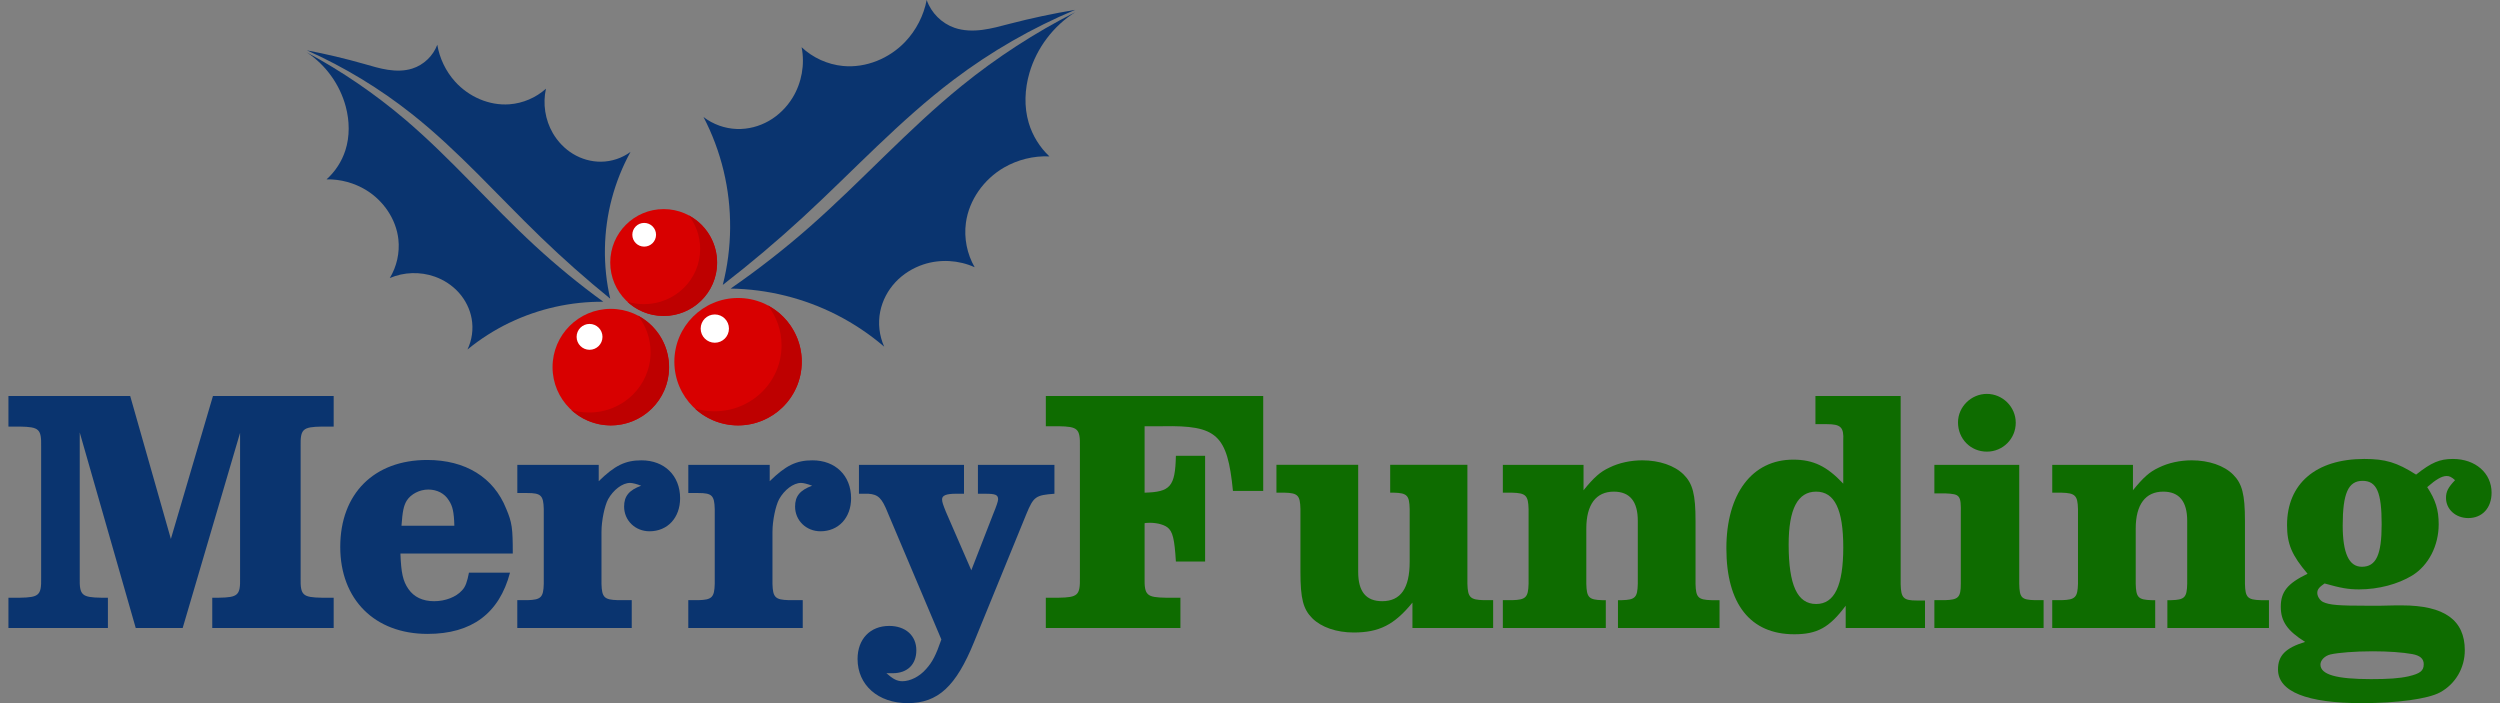 <?xml version="1.0" encoding="UTF-8"?>
<svg id="Layer_1" xmlns="http://www.w3.org/2000/svg" version="1.1" viewBox="0 0 160 45">
  <rect x="0" y="0" width="160" height="45" fill="#808080" stroke="none"/>
  <!-- Generator: Adobe Illustrator 29.7.1, SVG Export Plug-In . SVG Version: 2.1.1 Build 8)  -->
  <defs>
    <style>
      .st0, .st1 {
        fill: #0a346f;
      }

      .st2 {
        fill: #d80000;
      }

      .st3 {
        fill: #0e6c00;
      }

      .st1, .st4 {
        fill-rule: evenodd;
      }

      .st5 {
        fill: #fff;
      }

      .st4 {
        fill: #be0000;
      }
    </style>
  </defs>
  <g>
    <path class="st0" d="M6.907,40.191H.54v-1.937h.735c1.224-.022,1.38-.156,1.358-1.269v-8.415c.022-1.113-.134-1.247-1.358-1.269h-.735v-1.959h7.792l2.604,9.15,2.694-9.15h7.725v1.959h-.757c-1.224.022-1.38.156-1.358,1.269v8.415c-.022,1.113.134,1.247,1.358,1.269h.757v1.937h-7.77v-1.937h.423c1.224-.022,1.38-.156,1.357-1.269v-9.283l-3.673,12.489h-3.005l-3.584-12.511v9.305c-.022,1.113.134,1.247,1.38,1.269h.423v1.937Z"/>
    <path class="st0" d="M32.64,36.652c-.69,2.605-2.448,3.918-5.276,3.918-3.384,0-5.588-2.204-5.588-5.566,0-3.406,2.159-5.566,5.566-5.566,2.448,0,4.252,1.113,5.053,3.117.378.891.423,1.247.423,2.872h-7.191c.045,1.224.156,1.759.512,2.271.356.512.912.779,1.647.779.712,0,1.403-.267,1.781-.69.223-.223.334-.557.446-1.135h2.626ZM29.078,33.646c-.022-.868-.111-1.269-.356-1.625-.268-.445-.757-.69-1.313-.69s-1.113.289-1.38.712c-.2.334-.267.69-.334,1.603h3.384Z"/>
    <path class="st0" d="M33.109,38.41h.646c.868-.022,1.024-.178,1.046-1.046v-4.786c-.022-.868-.178-1.024-1.046-1.024h-.646v-1.803h5.209v1.046c1.024-1.002,1.692-1.336,2.738-1.336,1.469,0,2.471.979,2.471,2.426,0,1.247-.801,2.115-1.959,2.115-.913,0-1.625-.69-1.625-1.581,0-.668.312-1.046,1.091-1.336-.29-.111-.557-.178-.713-.178-.49,0-1.069.445-1.403,1.046-.223.423-.423,1.358-.423,2.093v3.317c.022.868.178,1.024,1.046,1.046h.89v1.781h-7.324v-1.781Z"/>
    <path class="st0" d="M44.052,38.41h.645c.868-.022,1.024-.178,1.046-1.046v-4.786c-.022-.868-.178-1.024-1.046-1.024h-.645v-1.803h5.209v1.046c1.024-1.002,1.692-1.336,2.738-1.336,1.469,0,2.471.979,2.471,2.426,0,1.247-.802,2.115-1.959,2.115-.913,0-1.626-.69-1.626-1.581,0-.668.312-1.046,1.091-1.336-.289-.111-.556-.178-.712-.178-.49,0-1.069.445-1.403,1.046-.223.423-.423,1.358-.423,2.093v3.317c.022.868.178,1.024,1.046,1.046h.891v1.781h-7.324v-1.781Z"/>
    <path class="st0" d="M56.821,32.823c-.378-.935-.601-1.18-1.247-1.224h-.601v-1.848h6.723v1.848h-.512c-.624,0-.891.111-.891.356,0,.178.067.356.245.802l1.626,3.74,1.403-3.606q.312-.757.312-.935c0-.289-.178-.356-.802-.356h-.49v-1.848h4.897v1.848c-1.202.089-1.336.178-1.803,1.313l-3.339,8.17c-1.158,2.85-2.315,3.918-4.252,3.918-1.893,0-3.206-1.158-3.206-2.827,0-1.269.802-2.115,2.026-2.115,1.046,0,1.736.623,1.736,1.558,0,.913-.579,1.469-1.514,1.469h-.401c.423.379.69.512,1.024.512.49,0,1.091-.29,1.514-.779.401-.445.623-.868.979-1.892l-3.428-8.103Z"/>
    <path class="st3" d="M66.933,38.254h.823c1.224-.022,1.38-.156,1.358-1.291v-8.393c.022-1.135-.134-1.269-1.358-1.291h-.823v-1.937h13.913v6.078h-1.937c-.356-3.606-1.024-4.208-4.497-4.141h-1.158v4.252c1.647-.045,1.959-.379,2.003-2.36h1.87v6.768h-1.87c-.089-1.447-.2-1.915-.534-2.182-.289-.223-.846-.334-1.358-.289-.022,0-.067,0-.111.022v3.473c-.022,1.135.134,1.269,1.358,1.291h.935v1.937h-8.615v-1.937Z"/>
    <path class="st3" d="M93.914,37.364c.022.868.178,1.024,1.046,1.046h.601v1.781h-5.165v-1.625c-1.158,1.425-2.137,1.914-3.762,1.914-1.09,0-2.07-.334-2.649-.913-.579-.579-.757-1.247-.757-2.961v-4.03c-.022-.868-.156-1.024-1.024-1.046h-.512v-1.781h5.232v6.857c0,1.269.512,1.87,1.536,1.87,1.18,0,1.759-.824,1.759-2.516v-3.384c-.022-.868-.156-1.024-1.024-1.046h-.223v-1.781h4.942v7.614Z"/>
    <path class="st3" d="M96.182,38.41h.601c.868-.022,1.024-.178,1.046-1.046v-4.786c-.022-.868-.178-1.024-1.046-1.046h-.601v-1.781h5.164v1.625c.668-.824,1.069-1.18,1.647-1.447.624-.312,1.38-.468,2.115-.468,1.091,0,2.07.334,2.649.913.579.579.757,1.269.757,2.961v4.03c.022.868.156,1.024,1.024,1.046h.512v1.781h-6.5v-1.781h.245c.868-.022,1.002-.178,1.024-1.046v-4.03c0-1.246-.512-1.87-1.536-1.87-1.135,0-1.759.824-1.759,2.36v3.54c.022.868.156,1.024,1.024,1.046h.223v1.781h-6.589v-1.781Z"/>
    <path class="st3" d="M116.188,25.343h5.454v12.044c.022.89.178,1.046,1.046,1.046h.512v1.759h-5.076v-1.425c-1.046,1.403-1.825,1.826-3.295,1.826-2.805,0-4.341-1.937-4.341-5.499,0-3.495,1.647-5.677,4.274-5.677,1.291,0,2.159.423,3.206,1.536v-2.761c.045-.846-.156-1.046-1.046-1.046h-.734v-1.803ZM114.474,34.849c0,2.604.556,3.807,1.759,3.807,1.18,0,1.736-1.18,1.736-3.629,0-2.427-.556-3.562-1.736-3.562s-1.759,1.113-1.759,3.384Z"/>
    <path class="st3" d="M123.799,29.75h5.432v7.614c.022.89.134,1.024,1.002,1.046h.557v1.781h-6.99v-1.781h.668c.868-.022,1.024-.178,1.024-1.046v-4.475c.022-1.202-.045-1.269-1.002-1.313h-.69v-1.826ZM129.008,27.057c0,1.024-.823,1.848-1.848,1.848-1.046,0-1.848-.824-1.848-1.87,0-1.002.846-1.826,1.848-1.826s1.848.824,1.848,1.848Z"/>
    <path class="st3" d="M131.344,38.41h.601c.868-.022,1.024-.178,1.046-1.046v-4.786c-.022-.868-.178-1.024-1.046-1.046h-.601v-1.781h5.165v1.625c.668-.824,1.068-1.18,1.647-1.447.623-.312,1.38-.468,2.115-.468,1.091,0,2.071.334,2.649.913.579.579.757,1.269.757,2.961v4.03c.022.868.156,1.024,1.024,1.046h.512v1.781h-6.501v-1.781h.245c.868-.022,1.002-.178,1.024-1.046v-4.03c0-1.246-.512-1.87-1.536-1.87-1.135,0-1.759.824-1.759,2.36v3.54c.022.868.156,1.024,1.024,1.046h.223v1.781h-6.59v-1.781Z"/>
    <path class="st3" d="M152.314,38.767c.668-.022,1.18-.022,1.403-.022,2.716,0,4.03.935,4.03,2.872,0,1.135-.601,2.159-1.581,2.694-.779.423-2.761.69-5.009.69-3.517,0-5.365-.735-5.365-2.159,0-.891.49-1.38,1.736-1.759-1.135-.712-1.558-1.313-1.558-2.248,0-.957.423-1.492,1.714-2.115-1.002-1.18-1.313-1.892-1.313-3.117,0-2.649,1.848-4.23,4.942-4.23,1.358,0,2.092.223,3.317,1.002.98-.779,1.514-1.002,2.36-1.002,1.447,0,2.471.913,2.471,2.159,0,.979-.601,1.625-1.492,1.625-.801,0-1.425-.557-1.425-1.291,0-.401.134-.668.579-1.135-.223-.201-.357-.267-.535-.267-.312,0-.69.223-1.247.712.535.824.735,1.447.735,2.382,0,1.358-.646,2.627-1.692,3.272-.913.557-2.16.891-3.406.891-.69,0-1.179-.089-2.204-.379-.334.223-.468.379-.468.601s.156.467.357.579c.423.2.979.245,2.916.245h.734ZM149.153,41.883c-.378.089-.645.379-.645.646,0,.646,1.024.935,3.228.935,1.113,0,1.803-.045,2.404-.178.757-.178.979-.356.979-.779,0-.356-.245-.557-.734-.646-.601-.111-1.536-.178-2.538-.178-1.135,0-2.204.089-2.694.2ZM149.933,33.624c0,1.781.401,2.649,1.224,2.649.913,0,1.269-.757,1.269-2.716,0-2.048-.312-2.783-1.224-2.783s-1.269.801-1.269,2.85Z"/>
  </g>
  <g>
    <g>
      <path class="st0" d="M39.158,12.705c.276-1.038.678-2.042,1.195-2.983-.543.398-1.211.62-1.884.627-.627.007-1.253-.172-1.789-.496-.537-.324-.984-.791-1.299-1.333-.493-.849-.653-1.885-.44-2.843-.642.577-1.478.934-2.339.998-1.294.096-2.6-.482-3.47-1.444-.596-.659-.998-1.491-1.145-2.368-.266.715-.873,1.294-1.6,1.525-.499.159-1.038.158-1.556.08-.518-.078-1.021-.232-1.525-.376-1.206-.344-2.427-.634-3.659-.868,2.394,1.07,4.654,2.44,6.709,4.068,2.987,2.365,5.518,5.247,8.259,7.893,1.422,1.373,2.904,2.685,4.439,3.931-.487-2.103-.451-4.326.104-6.412Z"/>
      <path class="st0" d="M32.629,20.643c-.968.465-1.88,1.045-2.711,1.725.291-.607.386-1.305.269-1.967-.109-.617-.4-1.199-.817-1.667-.417-.468-.958-.822-1.549-1.031-.925-.328-1.973-.295-2.875.092.449-.737.645-1.625.55-2.483-.144-1.289-.953-2.467-2.059-3.144-.758-.464-1.65-.706-2.538-.689.555-.497.975-1.144,1.204-1.854.29-.901.269-1.886.026-2.801-.374-1.408-1.28-2.669-2.495-3.472,2.238,1.204,4.348,2.644,6.284,4.288,2.946,2.503,5.472,5.461,8.314,8.082,1.388,1.28,2.851,2.48,4.379,3.59-2.06-.018-4.123.442-5.98,1.333Z"/>
    </g>
    <g>
      <circle class="st2" cx="47.236" cy="23.148" r="4.077"/>
      <path class="st4" d="M49.138,19.543c1.571.828,2.472,2.63,2.088,4.453-.465,2.203-2.633,3.606-4.836,3.141-.749-.158-1.402-.511-1.925-.996.398.119.827.182,1.264.182,2.372,0,4.29-1.884,4.29-4.214,0-.965-.326-1.856-.881-2.567Z"/>
      <circle class="st5" cx="45.748" cy="21.03" r=".905"/>
    </g>
    <g>
      <circle class="st2" cx="39.092" cy="23.496" r="3.729"/>
      <path class="st4" d="M40.832,20.199c1.436.758,2.261,2.405,1.909,4.073-.425,2.015-2.408,3.298-4.423,2.873-.685-.144-1.282-.467-1.761-.911.364.109.756.166,1.156.166,2.17,0,3.924-1.723,3.924-3.854,0-.883-.298-1.697-.806-2.347Z"/>
      <circle class="st5" cx="37.731" cy="21.559" r=".828"/>
    </g>
    <g>
      <circle class="st2" cx="42.476" cy="16.802" r="3.42"/>
      <path class="st4" d="M44.071,13.778c1.317.695,2.073,2.205,1.751,3.735-.39,1.848-2.208,3.024-4.056,2.635-.628-.132-1.176-.428-1.614-.835.334.1.693.153,1.06.153,1.99,0,3.598-1.58,3.598-3.534,0-.809-.273-1.557-.739-2.153Z"/>
      <circle class="st5" cx="41.228" cy="15.025" r=".759"/>
    </g>
    <g>
      <path class="st1" d="M46.309,10.923c-.287-1.19-.719-2.346-1.284-3.433.608.468,1.365.739,2.131.765.715.024,1.433-.163,2.053-.518.621-.355,1.143-.875,1.517-1.485.584-.955.795-2.132.577-3.23.717.675,1.661,1.104,2.641,1.2,1.472.144,2.978-.48,3.995-1.554.697-.736,1.178-1.674,1.369-2.67.284.822.961,1.499,1.784,1.782.565.194,1.18.208,1.772.132.593-.076,1.171-.237,1.749-.388,1.384-.36,2.784-.658,4.195-.893-2.758,1.157-5.371,2.659-7.758,4.46-3.469,2.617-6.431,5.836-9.627,8.78-1.658,1.528-3.382,2.984-5.166,4.364.611-2.385.629-4.92.051-7.314Z"/>
      <path class="st1" d="M53.543,20.148c1.091.556,2.116,1.242,3.045,2.039-.315-.699-.406-1.498-.255-2.25.141-.701.488-1.357.976-1.879.488-.522,1.115-.911,1.794-1.135,1.063-.349,2.257-.283,3.276.181-.492-.853-.693-1.87-.561-2.846.199-1.466,1.152-2.787,2.431-3.531.876-.509,1.9-.762,2.913-.718-.62-.582-1.082-1.33-1.324-2.145-.307-1.035-.257-2.158.045-3.195.464-1.596,1.53-3.009,2.938-3.893-2.583,1.313-5.028,2.899-7.279,4.723-3.426,2.776-6.385,6.081-9.694,8.994-1.617,1.423-3.317,2.751-5.089,3.976,2.35.034,4.69.613,6.784,1.679Z"/>
    </g>
  </g>
</svg>